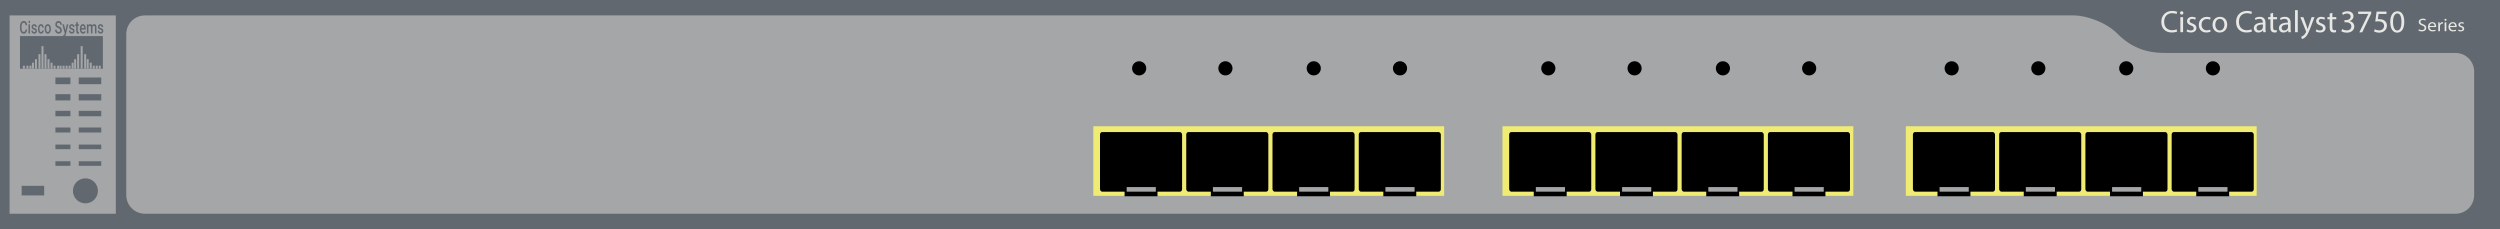 <?xml version="1.0" encoding="utf-8"?>
<!-- Copyright 2022 Virtual Console LLC. All rights reserved. Generator: Adobe Illustrator 23.1.0, SVG Export Plug-In . SVG Version: 6.00 Build 0)  -->
<svg version="1.1" id="Cisco_catalyst_3750G-12S-SD"
	 xmlns="http://www.w3.org/2000/svg" xmlns:xlink="http://www.w3.org/1999/xlink" x="0px" y="0px" viewBox="0 0 600 55"
	 style="enable-background:new 0 0 600 55;" xml:space="preserve">
<style type="text/css">
	.st0{fill:#626870;}
	.st1{fill:#A4A6A8;}
	.st2{fill:#EFEB73;}
	.st3{fill:#E7E7E3;}
</style>
<rect y="0" class="st0" width="600" height="55"/>
<rect x="2.3" y="3.7" class="st1" width="25.5" height="47.6"/>
<path class="st1" d="M508.3,8.2c-3-3.1-8-4.5-10.5-4.5h-463c-2.5,0-4.5,2-4.5,4.5v38.6
	c0,2.5,2,4.5,4.5,4.5H514.5h2.7h72.1c2.5,0,4.5-2,4.5-4.5V17.2c0-2.5-2-4.5-4.5-4.5h-69.6
	C517.4,12.7,512.7,12.6,508.3,8.2z"/>
<g>
	<g>
		<rect x="13.3" y="18.6" class="st0" width="3.6" height="1.6"/>
		<rect x="13.3" y="22.6" class="st0" width="3.6" height="1.5"/>
		<rect x="13.3" y="26.6" class="st0" width="3.6" height="1.3"/>
		<rect x="13.3" y="30.6" class="st0" width="3.6" height="1.2"/>
		<rect x="13.3" y="34.7" class="st0" width="3.6" height="1.1"/>
		<rect x="13.3" y="38.7" class="st0" width="3.6" height="1.1"/>
		<rect x="18.9" y="18.6" class="st0" width="5.4" height="1.6"/>
		<rect x="18.9" y="22.6" class="st0" width="5.4" height="1.5"/>
		<rect x="18.9" y="26.6" class="st0" width="5.4" height="1.3"/>
		<rect x="18.9" y="30.6" class="st0" width="5.4" height="1.2"/>
		<rect x="18.9" y="34.7" class="st0" width="5.4" height="1.1"/>
		<rect x="18.9" y="38.7" class="st0" width="5.4" height="1.1"/>
		<rect x="5.2" y="44.6" class="st0" width="5.4" height="2.3"/>
		<circle class="st0" cx="20.5" cy="45.8" r="3"/>
	</g>
</g>
<g>
	<circle cx="531.1" cy="16.4" r="1.7"/>
	<circle cx="510.3" cy="16.4" r="1.7"/>
	<circle cx="489.2" cy="16.4" r="1.7"/>
	<circle cx="468.4" cy="16.4" r="1.7"/>
	<rect x="457.4" y="30.3" class="st2" width="84.2" height="16.7"/>
	<g>
		<g>
			<path d="M527.1,47.1V46h-5.4c-0.2,0-0.5-0.3-0.5-0.6V32.3
				c0-0.3,0.2-0.6,0.5-0.6h18.7c0.2,0,0.5,0.3,0.5,0.6v13.1
				c0,0.3-0.2,0.6-0.5,0.6H535v1.1H527.1z"/>
		</g>
		<rect x="527.6" y="44.9" class="st1" width="7" height="1.1"/>
	</g>
	<g>
		<g>
			<path d="M506.4,47.1V46H501c-0.2,0-0.5-0.3-0.5-0.6V32.3
				c0-0.3,0.2-0.6,0.5-0.6h18.7c0.2,0,0.5,0.3,0.5,0.6v13.1
				C520.2,45.7,520,46,519.7,46h-5.4v1.1H506.4z"/>
		</g>
		<rect x="506.9" y="44.9" class="st1" width="7" height="1.1"/>
	</g>
	<g>
		<g>
			<path d="M485.7,47.1V46h-5.4c-0.2,0-0.5-0.3-0.5-0.6V32.3
				c0-0.3,0.2-0.6,0.5-0.6H499c0.2,0,0.5,0.3,0.5,0.6v13.1
				C499.5,45.7,499.3,46,499,46h-5.4v1.1H485.7z"/>
		</g>
		<rect x="486.2" y="44.9" class="st1" width="7" height="1.1"/>
	</g>
	<g>
		<g>
			<path d="M465,47.1V46h-5.4c-0.2,0-0.5-0.3-0.5-0.6V32.3
				c0-0.3,0.2-0.6,0.5-0.6h18.7c0.2,0,0.5,0.3,0.5,0.6v13.1
				c0,0.3-0.2,0.6-0.5,0.6h-5.4v1.1H465z"/>
		</g>
		<rect x="465.5" y="44.9" class="st1" width="7" height="1.1"/>
	</g>
</g>
<g>
	<circle cx="434.2" cy="16.4" r="1.7"/>
	<circle cx="413.5" cy="16.4" r="1.7"/>
	<circle cx="392.3" cy="16.4" r="1.7"/>
	<circle cx="371.6" cy="16.4" r="1.7"/>
	<rect x="360.6" y="30.3" class="st2" width="84.2" height="16.7"/>
	<g>
		<g>
			<path d="M430.2,47.1V46h-5.4c-0.2,0-0.5-0.3-0.5-0.6V32.3
				c0-0.3,0.2-0.6,0.5-0.6h18.7c0.2,0,0.5,0.3,0.5,0.6v13.1
				c0,0.3-0.2,0.6-0.5,0.6h-5.4v1.1H430.2z"/>
		</g>
		<rect x="430.7" y="44.9" class="st1" width="7" height="1.1"/>
	</g>
	<g>
		<g>
			<path d="M409.5,47.1V46h-5.4c-0.2,0-0.5-0.3-0.5-0.6V32.3
				c0-0.3,0.2-0.6,0.5-0.6h18.7c0.2,0,0.5,0.3,0.5,0.6v13.1
				c0,0.3-0.2,0.6-0.5,0.6h-5.4v1.1H409.5z"/>
		</g>
		<rect x="410" y="44.9" class="st1" width="7" height="1.1"/>
	</g>
	<g>
		<g>
			<path d="M388.8,47.1V46h-5.4c-0.2,0-0.5-0.3-0.5-0.6V32.3
				c0-0.3,0.2-0.6,0.5-0.6h18.7c0.2,0,0.5,0.3,0.5,0.6v13.1
				c0,0.3-0.2,0.6-0.5,0.6h-5.4v1.1H388.8z"/>
		</g>
		<rect x="389.3" y="44.9" class="st1" width="7" height="1.1"/>
	</g>
	<g>
		<g>
			<path d="M368.1,47.1V46h-5.4c-0.2,0-0.5-0.3-0.5-0.6V32.3
				c0-0.3,0.2-0.6,0.5-0.6h18.7c0.2,0,0.5,0.3,0.5,0.6v13.1
				c0,0.3-0.2,0.6-0.5,0.6H376v1.1H368.1z"/>
		</g>
		<rect x="368.6" y="44.9" class="st1" width="7" height="1.1"/>
	</g>
</g>
<g>
	<circle cx="336" cy="16.4" r="1.7"/>
	<circle cx="315.3" cy="16.4" r="1.7"/>
	<circle cx="294.1" cy="16.4" r="1.7"/>
	<circle cx="273.4" cy="16.4" r="1.7"/>
	<rect x="262.4" y="30.3" class="st2" width="84.2" height="16.7"/>
	<g>
		<g>
			<path d="M332,47.1V46h-5.4c-0.2,0-0.5-0.3-0.5-0.6V32.3
				c0-0.3,0.2-0.6,0.5-0.6h18.7c0.2,0,0.5,0.3,0.5,0.6v13.1
				c0,0.3-0.2,0.6-0.5,0.6h-5.4v1.1H332z"/>
		</g>
		<rect x="332.5" y="44.9" class="st1" width="7" height="1.1"/>
	</g>
	<g>
		<g>
			<path d="M311.3,47.1V46h-5.4c-0.2,0-0.5-0.3-0.5-0.6V32.3
				c0-0.3,0.2-0.6,0.5-0.6h18.7c0.2,0,0.5,0.3,0.5,0.6v13.1
				c0,0.3-0.2,0.6-0.5,0.6h-5.4v1.1H311.3z"/>
		</g>
		<rect x="311.8" y="44.9" class="st1" width="7" height="1.1"/>
	</g>
	<g>
		<g>
			<path d="M290.6,47.1V46h-5.4c-0.2,0-0.5-0.3-0.5-0.6V32.3
				c0-0.3,0.2-0.6,0.5-0.6h18.7c0.2,0,0.5,0.3,0.5,0.6v13.1
				c0,0.3-0.2,0.6-0.5,0.6h-5.4v1.1H290.6z"/>
		</g>
		<rect x="291.1" y="44.9" class="st1" width="7" height="1.1"/>
	</g>
	<g>
		<g>
			<path d="M269.9,47.1V46H264.5c-0.2,0-0.5-0.3-0.5-0.6V32.3
				c0-0.3,0.2-0.6,0.5-0.6h18.7c0.2,0,0.5,0.3,0.5,0.6v13.1
				c0,0.3-0.2,0.6-0.5,0.6h-5.4v1.1H269.9z"/>
		</g>
		<rect x="270.4" y="44.9" class="st1" width="7" height="1.1"/>
	</g>
</g>
<g>
	<g>
		<rect x="4.794" y="8.658" class="st0" width="19.891" height="7.836"/>
	</g>
	<g>
		<rect x="9.954" y="11.069" class="st1" width="0.482" height="5.425"/>
		<rect x="9.231" y="12.998" class="st1" width="0.482" height="3.496"/>
		<rect x="8.387" y="14.203" class="st1" width="0.482" height="2.29"/>
		<rect x="7.664" y="15.047" class="st1" width="0.482" height="1.447"/>
		<rect x="7.061" y="15.771" class="st1" width="0.482" height="0.723"/>
		<rect x="6.338" y="15.771" class="st1" width="0.482" height="0.723"/>
		<rect x="5.494" y="15.771" class="st1" width="0.482" height="0.723"/>
		<rect x="10.677" y="12.998" class="st1" width="0.482" height="3.496"/>
		<rect x="11.401" y="14.203" class="st1" width="0.482" height="2.29"/>
		<rect x="12.124" y="15.047" class="st1" width="0.482" height="1.447"/>
		<rect x="12.847" y="15.771" class="st1" width="0.482" height="0.723"/>
		<rect x="13.691" y="15.771" class="st1" width="0.482" height="0.723"/>
		<rect x="14.294" y="15.771" class="st1" width="0.482" height="0.723"/>
		<rect x="19.357" y="11.069" class="st1" width="0.482" height="5.425"/>
		<rect x="18.513" y="12.998" class="st1" width="0.482" height="3.496"/>
		<rect x="17.79" y="14.203" class="st1" width="0.482" height="2.29"/>
		<rect x="17.187" y="15.047" class="st1" width="0.482" height="1.447"/>
		<rect x="16.464" y="15.771" class="st1" width="0.482" height="0.723"/>
		<rect x="15.741" y="15.771" class="st1" width="0.482" height="0.723"/>
		<rect x="15.017" y="15.771" class="st1" width="0.482" height="0.723"/>
		<rect x="20.201" y="12.998" class="st1" width="0.482" height="3.496"/>
		<rect x="20.804" y="14.203" class="st1" width="0.482" height="2.29"/>
		<rect x="21.527" y="15.047" class="st1" width="0.482" height="1.447"/>
		<rect x="22.25" y="15.771" class="st1" width="0.482" height="0.723"/>
		<rect x="22.974" y="15.771" class="st1" width="0.482" height="0.723"/>
		<rect x="23.697" y="15.771" class="st1" width="0.482" height="0.723"/>
	</g>
	<g>
		<path class="st0" d="M6.517,7.071c-0.022,0.316-0.107,0.563-0.257,0.74
			s-0.348,0.265-0.597,0.265c-0.173,0-0.326-0.056-0.458-0.168
			C5.074,7.797,4.972,7.638,4.9,7.432C4.829,7.226,4.791,6.986,4.787,6.714
			V6.437c0-0.28,0.036-0.526,0.109-0.739s0.178-0.377,0.313-0.492
			c0.137-0.115,0.293-0.173,0.471-0.173c0.24,0,0.434,0.088,0.58,0.265
			C6.407,5.476,6.493,5.726,6.517,6.05H6.14
			C6.122,5.837,6.077,5.683,6.004,5.589s-0.18-0.141-0.323-0.141
			c-0.164,0-0.29,0.082-0.378,0.245C5.215,5.857,5.17,6.097,5.168,6.413v0.263
			c0,0.321,0.042,0.565,0.126,0.733C5.378,7.578,5.501,7.662,5.663,7.662
			c0.148,0,0.26-0.045,0.336-0.137c0.074-0.091,0.121-0.242,0.141-0.454H6.517z"/>
		<path class="st0" d="M6.821,5.263c0-0.076,0.018-0.139,0.053-0.189
			C6.909,5.024,6.959,4.998,7.025,4.998c0.065,0,0.117,0.025,0.152,0.075
			s0.054,0.113,0.054,0.189c0,0.075-0.019,0.137-0.054,0.187
			S7.09,5.523,7.025,5.523c-0.066,0-0.117-0.025-0.152-0.074
			C6.838,5.4,6.821,5.337,6.821,5.263z M7.206,8.036H6.843V5.835h0.363V8.036z"/>
		<path class="st0" d="M8.508,7.438c0-0.088-0.027-0.155-0.08-0.202
			c-0.053-0.046-0.141-0.087-0.265-0.122S7.935,7.034,7.853,6.98
			c-0.181-0.119-0.272-0.293-0.272-0.519c0-0.19,0.059-0.348,0.177-0.476
			c0.118-0.128,0.266-0.191,0.447-0.191c0.194,0,0.35,0.065,0.469,0.195
			C8.792,6.12,8.853,6.289,8.853,6.496H8.49c0-0.095-0.026-0.174-0.078-0.237
			c-0.052-0.063-0.121-0.094-0.207-0.094c-0.079,0-0.144,0.025-0.194,0.075
			C7.96,6.29,7.935,6.357,7.935,6.441c0,0.076,0.024,0.135,0.069,0.177
			c0.047,0.042,0.142,0.084,0.285,0.127C8.432,6.788,8.544,6.839,8.624,6.898
			C8.705,6.957,8.767,7.028,8.805,7.11C8.844,7.193,8.864,7.293,8.864,7.412
			c0,0.198-0.06,0.358-0.18,0.481c-0.121,0.123-0.279,0.184-0.474,0.184
			c-0.132,0-0.251-0.032-0.354-0.098C7.752,7.914,7.672,7.824,7.614,7.711
			C7.556,7.596,7.527,7.474,7.527,7.342H7.88
			c0.005,0.117,0.036,0.207,0.097,0.27c0.06,0.063,0.139,0.095,0.238,0.095
			c0.095,0,0.168-0.025,0.218-0.074C8.483,7.583,8.508,7.518,8.508,7.438z"/>
		<path class="st0" d="M9.844,7.682c0.091,0,0.166-0.036,0.226-0.108
			c0.06-0.072,0.092-0.161,0.095-0.267h0.343
			c-0.005,0.137-0.035,0.265-0.094,0.384c-0.059,0.119-0.139,0.212-0.239,0.282
			c-0.101,0.069-0.21,0.104-0.326,0.104c-0.226,0-0.405-0.099-0.538-0.299
			c-0.132-0.2-0.199-0.475-0.199-0.826V6.901c0-0.335,0.066-0.603,0.198-0.805
			c0.132-0.201,0.311-0.302,0.538-0.302c0.192,0,0.348,0.076,0.47,0.228
			c0.121,0.153,0.185,0.353,0.191,0.602h-0.343
			c-0.004-0.126-0.035-0.23-0.094-0.311C10.011,6.231,9.936,6.191,9.844,6.191
			c-0.118,0-0.208,0.058-0.272,0.174s-0.095,0.292-0.097,0.528V6.972
			c0,0.239,0.032,0.417,0.094,0.534C9.633,7.624,9.725,7.682,9.844,7.682z"/>
		<path class="st0" d="M10.714,6.915c0-0.215,0.032-0.41,0.094-0.583
			c0.064-0.173,0.151-0.306,0.265-0.399c0.113-0.092,0.244-0.139,0.391-0.139
			c0.219,0,0.396,0.095,0.532,0.287c0.135,0.191,0.21,0.445,0.22,0.761
			l0.001,0.116c0,0.217-0.031,0.411-0.092,0.582
			c-0.061,0.171-0.148,0.303-0.263,0.397c-0.114,0.094-0.246,0.14-0.396,0.14
			c-0.228,0-0.411-0.104-0.547-0.31c-0.138-0.207-0.206-0.483-0.206-0.827V6.915z
			 M11.078,6.958c0,0.227,0.034,0.404,0.102,0.532
			c0.069,0.128,0.165,0.192,0.287,0.192s0.218-0.065,0.286-0.195
			c0.068-0.131,0.102-0.321,0.102-0.572c0-0.223-0.035-0.398-0.105-0.529
			c-0.071-0.131-0.166-0.195-0.287-0.195c-0.118,0-0.212,0.064-0.281,0.192
			C11.112,6.511,11.078,6.703,11.078,6.958z"/>
		<path class="st0" d="M14.459,7.273c0-0.131-0.034-0.231-0.101-0.301
			c-0.067-0.071-0.188-0.142-0.364-0.214c-0.175-0.072-0.314-0.152-0.418-0.24
			c-0.199-0.17-0.298-0.391-0.298-0.663c0-0.238,0.072-0.435,0.214-0.59
			c0.144-0.155,0.328-0.232,0.557-0.232c0.152,0,0.286,0.038,0.405,0.114
			c0.119,0.076,0.212,0.184,0.279,0.325c0.068,0.14,0.102,0.296,0.102,0.467
			h-0.377c0-0.155-0.035-0.275-0.107-0.363c-0.071-0.088-0.173-0.131-0.306-0.131
			c-0.122,0-0.219,0.036-0.287,0.108c-0.068,0.072-0.102,0.172-0.102,0.301
			c0,0.108,0.036,0.199,0.111,0.271c0.074,0.073,0.195,0.143,0.365,0.212
			c0.17,0.068,0.305,0.147,0.407,0.234c0.102,0.088,0.178,0.188,0.226,0.301
			s0.072,0.246,0.072,0.398c0,0.247-0.069,0.443-0.208,0.589
			c-0.139,0.145-0.327,0.218-0.566,0.218c-0.157,0-0.301-0.039-0.433-0.119
			c-0.132-0.079-0.235-0.189-0.308-0.328c-0.073-0.14-0.109-0.303-0.109-0.489
			h0.378c0,0.168,0.041,0.298,0.122,0.391c0.082,0.092,0.199,0.138,0.351,0.138
			c0.132,0,0.231-0.036,0.297-0.109C14.426,7.489,14.459,7.393,14.459,7.273z"/>
		<path class="st0" d="M15.698,7.328l0.33-1.493H16.414l-0.642,2.535
			c-0.099,0.37-0.266,0.556-0.503,0.556c-0.053,0-0.111-0.012-0.174-0.037V8.504
			l0.068,0.006c0.092,0,0.16-0.022,0.207-0.068
			c0.046-0.045,0.082-0.122,0.109-0.229l0.053-0.189l-0.569-2.19h0.392
			L15.698,7.328z"/>
		<path class="st0" d="M17.53,7.438c0-0.088-0.027-0.155-0.08-0.202
			c-0.053-0.046-0.141-0.087-0.265-0.122S16.958,7.034,16.875,6.98
			c-0.181-0.119-0.272-0.293-0.272-0.519c0-0.19,0.059-0.348,0.177-0.476
			c0.118-0.128,0.266-0.191,0.447-0.191c0.194,0,0.35,0.065,0.469,0.195
			c0.119,0.131,0.179,0.3,0.179,0.507h-0.363c0-0.095-0.026-0.174-0.078-0.237
			c-0.052-0.063-0.121-0.094-0.207-0.094c-0.079,0-0.144,0.025-0.194,0.075
			C16.983,6.29,16.958,6.357,16.958,6.441c0,0.076,0.024,0.135,0.069,0.177
			c0.047,0.042,0.142,0.084,0.285,0.127c0.142,0.042,0.254,0.094,0.334,0.152
			c0.081,0.059,0.142,0.13,0.181,0.212c0.039,0.083,0.059,0.183,0.059,0.301
			c0,0.198-0.06,0.358-0.18,0.481c-0.121,0.123-0.279,0.184-0.474,0.184
			c-0.132,0-0.251-0.032-0.354-0.098c-0.104-0.065-0.184-0.155-0.241-0.268
			c-0.058-0.114-0.087-0.237-0.087-0.368h0.353
			c0.005,0.117,0.036,0.207,0.097,0.27c0.06,0.063,0.139,0.095,0.238,0.095
			c0.095,0,0.168-0.025,0.218-0.074C17.505,7.583,17.53,7.518,17.53,7.438z"/>
		<path class="st0" d="M18.658,5.3v0.535h0.285v0.366h-0.285V7.43
			c0,0.084,0.012,0.145,0.036,0.182c0.024,0.038,0.067,0.056,0.131,0.056
			c0.041,0,0.084-0.006,0.127-0.02v0.383c-0.084,0.031-0.162,0.047-0.24,0.047
			c-0.278,0-0.418-0.21-0.418-0.629V6.201h-0.266V5.835h0.266V5.3H18.658z"/>
		<path class="st0" d="M19.933,8.077c-0.231,0-0.417-0.099-0.56-0.296
			c-0.142-0.197-0.214-0.46-0.214-0.788V6.931c0-0.22,0.032-0.416,0.094-0.589
			c0.062-0.173,0.15-0.307,0.261-0.404c0.113-0.097,0.239-0.144,0.377-0.144
			c0.22,0,0.391,0.095,0.511,0.287c0.12,0.191,0.18,0.462,0.18,0.812V7.092
			h-1.057c0.012,0.182,0.055,0.326,0.134,0.431
			c0.078,0.106,0.177,0.159,0.295,0.159c0.166,0,0.301-0.092,0.406-0.275
			l0.195,0.254c-0.065,0.132-0.151,0.234-0.259,0.306S20.067,8.077,19.933,8.077z
			 M19.889,6.191c-0.1,0-0.18,0.047-0.241,0.142
			c-0.061,0.095-0.1,0.227-0.118,0.397h0.692V6.693
			c-0.008-0.165-0.04-0.29-0.097-0.375C20.068,6.233,19.989,6.191,19.889,6.191z"
			/>
		<path class="st0" d="M21.204,5.835l0.011,0.23c0.113-0.18,0.268-0.27,0.466-0.27
			c0.217,0,0.364,0.112,0.444,0.337c0.118-0.225,0.283-0.337,0.496-0.337
			c0.179,0,0.312,0.067,0.399,0.201c0.087,0.134,0.131,0.332,0.133,0.594v1.447
			h-0.363V6.603c0-0.14-0.022-0.242-0.067-0.307
			c-0.045-0.065-0.119-0.098-0.223-0.098c-0.084,0-0.151,0.031-0.202,0.091
			c-0.053,0.061-0.089,0.14-0.111,0.237l0.002,1.51h-0.364V6.588
			c-0.005-0.259-0.102-0.389-0.291-0.389c-0.146,0-0.25,0.081-0.31,0.243v1.595
			h-0.364V5.835H21.204z"/>
		<path class="st0" d="M24.431,7.438c0-0.088-0.027-0.155-0.08-0.202
			c-0.053-0.046-0.141-0.087-0.265-0.122s-0.227-0.08-0.31-0.134
			c-0.181-0.119-0.272-0.293-0.272-0.519c0-0.19,0.059-0.348,0.177-0.476
			c0.118-0.128,0.266-0.191,0.447-0.191c0.194,0,0.35,0.065,0.469,0.195
			c0.119,0.131,0.179,0.3,0.179,0.507h-0.363c0-0.095-0.026-0.174-0.078-0.237
			c-0.052-0.063-0.121-0.094-0.207-0.094c-0.079,0-0.144,0.025-0.194,0.075
			c-0.051,0.05-0.075,0.117-0.075,0.201c0,0.076,0.024,0.135,0.069,0.177
			c0.047,0.042,0.142,0.084,0.285,0.127c0.142,0.042,0.254,0.094,0.334,0.152
			c0.081,0.059,0.142,0.13,0.181,0.212c0.039,0.083,0.059,0.183,0.059,0.301
			c0,0.198-0.06,0.358-0.18,0.481c-0.121,0.123-0.279,0.184-0.474,0.184
			c-0.132,0-0.251-0.032-0.354-0.098c-0.104-0.065-0.184-0.155-0.241-0.268
			c-0.058-0.114-0.087-0.237-0.087-0.368h0.353
			c0.005,0.117,0.036,0.207,0.097,0.27c0.06,0.063,0.139,0.095,0.238,0.095
			c0.095,0,0.168-0.025,0.218-0.074C24.406,7.583,24.431,7.518,24.431,7.438z"/>
	</g>
</g>
<g>
	<path class="st3" d="M522.521,7.561c-0.238,0.119-0.715,0.238-1.327,0.238
		c-1.416,0-2.482-0.894-2.482-2.541c0-1.572,1.065-2.638,2.623-2.638
		c0.626,0,1.021,0.134,1.192,0.223l-0.157,0.529
		c-0.246-0.119-0.596-0.209-1.013-0.209c-1.178,0-1.96,0.753-1.96,2.072
		c0,1.23,0.708,2.019,1.93,2.019c0.394,0,0.797-0.082,1.058-0.209L522.521,7.561z"
		/>
	<path class="st3" d="M524.014,3.105c0.008,0.223-0.156,0.402-0.417,0.402
		c-0.231,0-0.394-0.179-0.394-0.402c0-0.231,0.171-0.41,0.41-0.41
		C523.858,2.695,524.014,2.874,524.014,3.105z M523.284,7.725V4.118h0.656v3.607
		H523.284z"/>
	<path class="st3" d="M524.937,7.055c0.194,0.126,0.537,0.261,0.865,0.261
		c0.477,0,0.7-0.238,0.7-0.537c0-0.313-0.186-0.484-0.67-0.663
		c-0.648-0.231-0.954-0.589-0.954-1.021c0-0.582,0.469-1.059,1.244-1.059
		c0.365,0,0.685,0.105,0.887,0.224l-0.164,0.477
		c-0.141-0.09-0.402-0.209-0.737-0.209c-0.388,0-0.604,0.223-0.604,0.492
		c0,0.298,0.216,0.433,0.685,0.611c0.626,0.238,0.947,0.551,0.947,1.088
		c0,0.633-0.492,1.08-1.349,1.08c-0.394,0-0.76-0.097-1.013-0.246
		L524.937,7.055z"/>
	<path class="st3" d="M530.545,7.591c-0.171,0.089-0.551,0.209-1.035,0.209
		c-1.088,0-1.796-0.738-1.796-1.841c0-1.11,0.761-1.915,1.938-1.915
		c0.388,0,0.731,0.097,0.909,0.186l-0.149,0.507
		c-0.157-0.09-0.403-0.172-0.761-0.172c-0.827,0-1.274,0.611-1.274,1.364
		c0,0.835,0.537,1.349,1.252,1.349c0.372,0,0.618-0.097,0.804-0.179L530.545,7.591z
		"/>
	<path class="st3" d="M534.53,5.892c0,1.334-0.924,1.915-1.796,1.915
		c-0.977,0-1.729-0.715-1.729-1.856c0-1.207,0.791-1.915,1.789-1.915
		C533.829,4.036,534.53,4.789,534.53,5.892z M531.668,5.93
		c0,0.79,0.454,1.386,1.095,1.386c0.626,0,1.095-0.589,1.095-1.401
		c0-0.611-0.306-1.386-1.081-1.386C532.004,4.528,531.668,5.244,531.668,5.93z"/>
	<path class="st3" d="M540.464,7.561c-0.238,0.119-0.715,0.238-1.327,0.238
		c-1.416,0-2.482-0.894-2.482-2.541c0-1.572,1.065-2.638,2.623-2.638
		c0.626,0,1.021,0.134,1.192,0.223l-0.157,0.529
		c-0.246-0.119-0.596-0.209-1.013-0.209c-1.178,0-1.96,0.753-1.96,2.072
		c0,1.23,0.708,2.019,1.93,2.019c0.394,0,0.797-0.082,1.058-0.209L540.464,7.561z"
		/>
	<path class="st3" d="M543.194,7.725l-0.053-0.455h-0.023
		c-0.201,0.283-0.588,0.537-1.103,0.537c-0.73,0-1.103-0.514-1.103-1.036
		c0-0.872,0.774-1.349,2.168-1.342V5.356c0-0.298-0.082-0.835-0.82-0.835
		c-0.336,0-0.685,0.104-0.938,0.268l-0.15-0.433
		c0.298-0.194,0.731-0.321,1.185-0.321c1.102,0,1.371,0.753,1.371,1.476v1.349
		c0,0.313,0.016,0.619,0.06,0.865H543.194z M543.097,5.885
		c-0.715-0.015-1.528,0.111-1.528,0.812c0,0.425,0.283,0.626,0.618,0.626
		c0.47,0,0.768-0.298,0.872-0.603c0.022-0.067,0.037-0.141,0.037-0.209V5.885z"/>
	<path class="st3" d="M545.546,3.082v1.036h0.939v0.5h-0.939v1.945
		c0,0.447,0.127,0.7,0.492,0.7c0.171,0,0.297-0.022,0.38-0.045l0.03,0.492
		c-0.127,0.052-0.328,0.089-0.581,0.089c-0.306,0-0.552-0.097-0.708-0.276
		c-0.187-0.194-0.254-0.514-0.254-0.939V4.618h-0.559V4.118h0.559V3.254
		L545.546,3.082z"/>
	<path class="st3" d="M549.218,7.725l-0.053-0.455h-0.023
		c-0.2,0.283-0.588,0.537-1.103,0.537c-0.73,0-1.102-0.514-1.102-1.036
		c0-0.872,0.774-1.349,2.168-1.342V5.356c0-0.298-0.082-0.835-0.82-0.835
		c-0.336,0-0.685,0.104-0.938,0.268l-0.15-0.433
		c0.298-0.194,0.731-0.321,1.185-0.321c1.103,0,1.371,0.753,1.371,1.476v1.349
		c0,0.313,0.016,0.619,0.06,0.865H549.218z M549.121,5.885
		c-0.715-0.015-1.528,0.111-1.528,0.812c0,0.425,0.283,0.626,0.618,0.626
		c0.47,0,0.768-0.298,0.872-0.603c0.022-0.067,0.037-0.141,0.037-0.209V5.885z"/>
	<path class="st3" d="M550.809,2.434h0.656v5.291h-0.656V2.434z"/>
	<path class="st3" d="M552.804,4.118l0.79,2.131c0.083,0.238,0.171,0.522,0.231,0.738
		h0.014c0.067-0.216,0.142-0.492,0.231-0.753l0.715-2.116h0.693l-0.983,2.571
		c-0.47,1.237-0.791,1.871-1.238,2.258c-0.32,0.283-0.641,0.395-0.804,0.425
		l-0.164-0.552c0.164-0.052,0.38-0.156,0.574-0.32
		c0.179-0.142,0.403-0.395,0.551-0.73c0.03-0.067,0.052-0.119,0.052-0.157
		c0-0.037-0.014-0.089-0.044-0.171l-1.334-3.324H552.804z"/>
	<path class="st3" d="M555.938,7.055c0.194,0.126,0.537,0.261,0.865,0.261
		c0.477,0,0.7-0.238,0.7-0.537c0-0.313-0.186-0.484-0.67-0.663
		c-0.648-0.231-0.954-0.589-0.954-1.021c0-0.582,0.469-1.059,1.244-1.059
		c0.365,0,0.685,0.105,0.887,0.224l-0.164,0.477
		c-0.141-0.09-0.402-0.209-0.737-0.209c-0.388,0-0.604,0.223-0.604,0.492
		c0,0.298,0.216,0.433,0.685,0.611c0.626,0.238,0.947,0.551,0.947,1.088
		c0,0.633-0.492,1.08-1.349,1.08c-0.394,0-0.76-0.097-1.013-0.246
		L555.938,7.055z"/>
	<path class="st3" d="M559.766,3.082v1.036h0.939v0.5h-0.939v1.945
		c0,0.447,0.127,0.7,0.492,0.7c0.171,0,0.297-0.022,0.38-0.045l0.03,0.492
		c-0.127,0.052-0.328,0.089-0.581,0.089c-0.306,0-0.552-0.097-0.708-0.276
		c-0.187-0.194-0.254-0.514-0.254-0.939V4.618h-0.558V4.118h0.558V3.254
		L559.766,3.082z"/>
</g>
<g>
	<g>
		<path class="st3" d="M580.532,7.027c0.18,0.106,0.443,0.194,0.719,0.194
			c0.411,0,0.65-0.207,0.65-0.508c0-0.278-0.166-0.437-0.585-0.592
			c-0.508-0.172-0.822-0.424-0.822-0.843c0-0.463,0.402-0.808,1.005-0.808
			c0.319,0,0.549,0.071,0.688,0.146l-0.11,0.313
			c-0.101-0.053-0.309-0.141-0.59-0.141c-0.424,0-0.585,0.243-0.585,0.446
			c0,0.278,0.189,0.415,0.617,0.574c0.526,0.194,0.794,0.437,0.794,0.874
			c0,0.459-0.355,0.856-1.089,0.856c-0.299,0-0.627-0.083-0.793-0.19
			L580.532,7.027z"/>
		<path class="st3" d="M583.102,6.497c0.009,0.526,0.36,0.742,0.766,0.742
			c0.291,0,0.466-0.049,0.618-0.111l0.069,0.278
			c-0.143,0.062-0.388,0.132-0.743,0.132c-0.686,0-1.097-0.432-1.097-1.077
			s0.396-1.152,1.047-1.152c0.729,0,0.923,0.613,0.923,1.007
			c0,0.08-0.009,0.141-0.013,0.181H583.102z M584.293,6.219
			c0.005-0.247-0.106-0.631-0.563-0.631c-0.411,0-0.591,0.362-0.622,0.631H584.293z
			"/>
		<path class="st3" d="M585.188,6.025c0-0.252-0.004-0.468-0.019-0.667h0.355l0.014,0.419
			h0.019c0.101-0.287,0.346-0.468,0.618-0.468c0.045,0,0.077,0.004,0.115,0.013
			v0.366c-0.041-0.009-0.083-0.013-0.138-0.013c-0.286,0-0.489,0.207-0.544,0.499
			c-0.009,0.053-0.019,0.115-0.019,0.181v1.139h-0.402V6.025z"/>
		<path class="st3" d="M587.168,4.758c0.005,0.132-0.097,0.238-0.258,0.238
			c-0.143,0-0.245-0.106-0.245-0.238c0-0.137,0.106-0.243,0.254-0.243
			C587.071,4.515,587.168,4.621,587.168,4.758z M586.716,7.495V5.358h0.406v2.137
			H586.716z"/>
		<path class="st3" d="M588.021,6.497c0.009,0.526,0.36,0.742,0.766,0.742
			c0.291,0,0.466-0.049,0.618-0.111l0.069,0.278
			c-0.143,0.062-0.388,0.132-0.743,0.132c-0.687,0-1.097-0.432-1.097-1.077
			s0.396-1.152,1.047-1.152c0.729,0,0.923,0.613,0.923,1.007
			c0,0.08-0.009,0.141-0.013,0.181H588.021z M589.212,6.219
			c0.005-0.247-0.106-0.631-0.563-0.631c-0.411,0-0.591,0.362-0.622,0.631H589.212z"
			/>
		<path class="st3" d="M590.052,7.097c0.12,0.075,0.331,0.154,0.535,0.154
			c0.295,0,0.434-0.141,0.434-0.318c0-0.185-0.116-0.287-0.415-0.393
			c-0.402-0.137-0.591-0.349-0.591-0.605c0-0.344,0.29-0.627,0.77-0.627
			c0.226,0,0.424,0.062,0.549,0.132l-0.101,0.283
			c-0.088-0.053-0.25-0.123-0.457-0.123c-0.24,0-0.374,0.132-0.374,0.291
			c0,0.176,0.134,0.256,0.424,0.362c0.388,0.141,0.586,0.326,0.586,0.644
			c0,0.375-0.305,0.64-0.835,0.64c-0.245,0-0.471-0.057-0.628-0.146L590.052,7.097z
			"/>
	</g>
</g>
<g>
	<path class="st3" d="M562.107,6.981c0.191,0.122,0.635,0.313,1.1,0.313
		c0.864,0,1.131-0.55,1.124-0.963c-0.007-0.696-0.635-0.994-1.284-0.994h-0.375
		v-0.504h0.375c0.489,0,1.109-0.252,1.109-0.841c0-0.397-0.253-0.749-0.872-0.749
		c-0.397,0-0.779,0.175-0.993,0.329l-0.177-0.489
		c0.26-0.191,0.765-0.382,1.3-0.382c0.979,0,1.423,0.581,1.423,1.185
		c0,0.512-0.306,0.948-0.918,1.17v0.015c0.612,0.122,1.109,0.581,1.109,1.277
		c0,0.795-0.619,1.491-1.812,1.491c-0.559,0-1.048-0.176-1.292-0.337L562.107,6.981z
		"/>
	<path class="st3" d="M569.098,2.783v0.443L566.934,7.753h-0.696l2.155-4.396V3.341h-2.431
		V2.783H569.098z"/>
	<path class="st3" d="M572.763,3.349h-1.896l-0.191,1.277
		c0.115-0.015,0.222-0.031,0.406-0.031c0.382,0,0.764,0.084,1.069,0.268
		c0.39,0.221,0.711,0.65,0.711,1.277c0,0.971-0.772,1.697-1.85,1.697
		c-0.543,0-1.001-0.153-1.239-0.306l0.168-0.512
		c0.206,0.122,0.612,0.275,1.062,0.275c0.635,0,1.178-0.413,1.178-1.078
		c-0.007-0.643-0.436-1.101-1.43-1.101c-0.283,0-0.505,0.03-0.688,0.053
		l0.321-2.385h2.377V3.349z"/>
	<path class="st3" d="M577.025,5.214c0,1.69-0.628,2.623-1.728,2.623
		c-0.971,0-1.629-0.91-1.643-2.553c0-1.667,0.718-2.584,1.727-2.584
		C576.428,2.699,577.025,3.632,577.025,5.214z M574.325,5.291
		c0,1.292,0.397,2.026,1.01,2.026c0.689,0,1.017-0.803,1.017-2.072
		c0-1.223-0.314-2.026-1.01-2.026C574.754,3.219,574.325,3.938,574.325,5.291z"/>
</g>
</svg>

